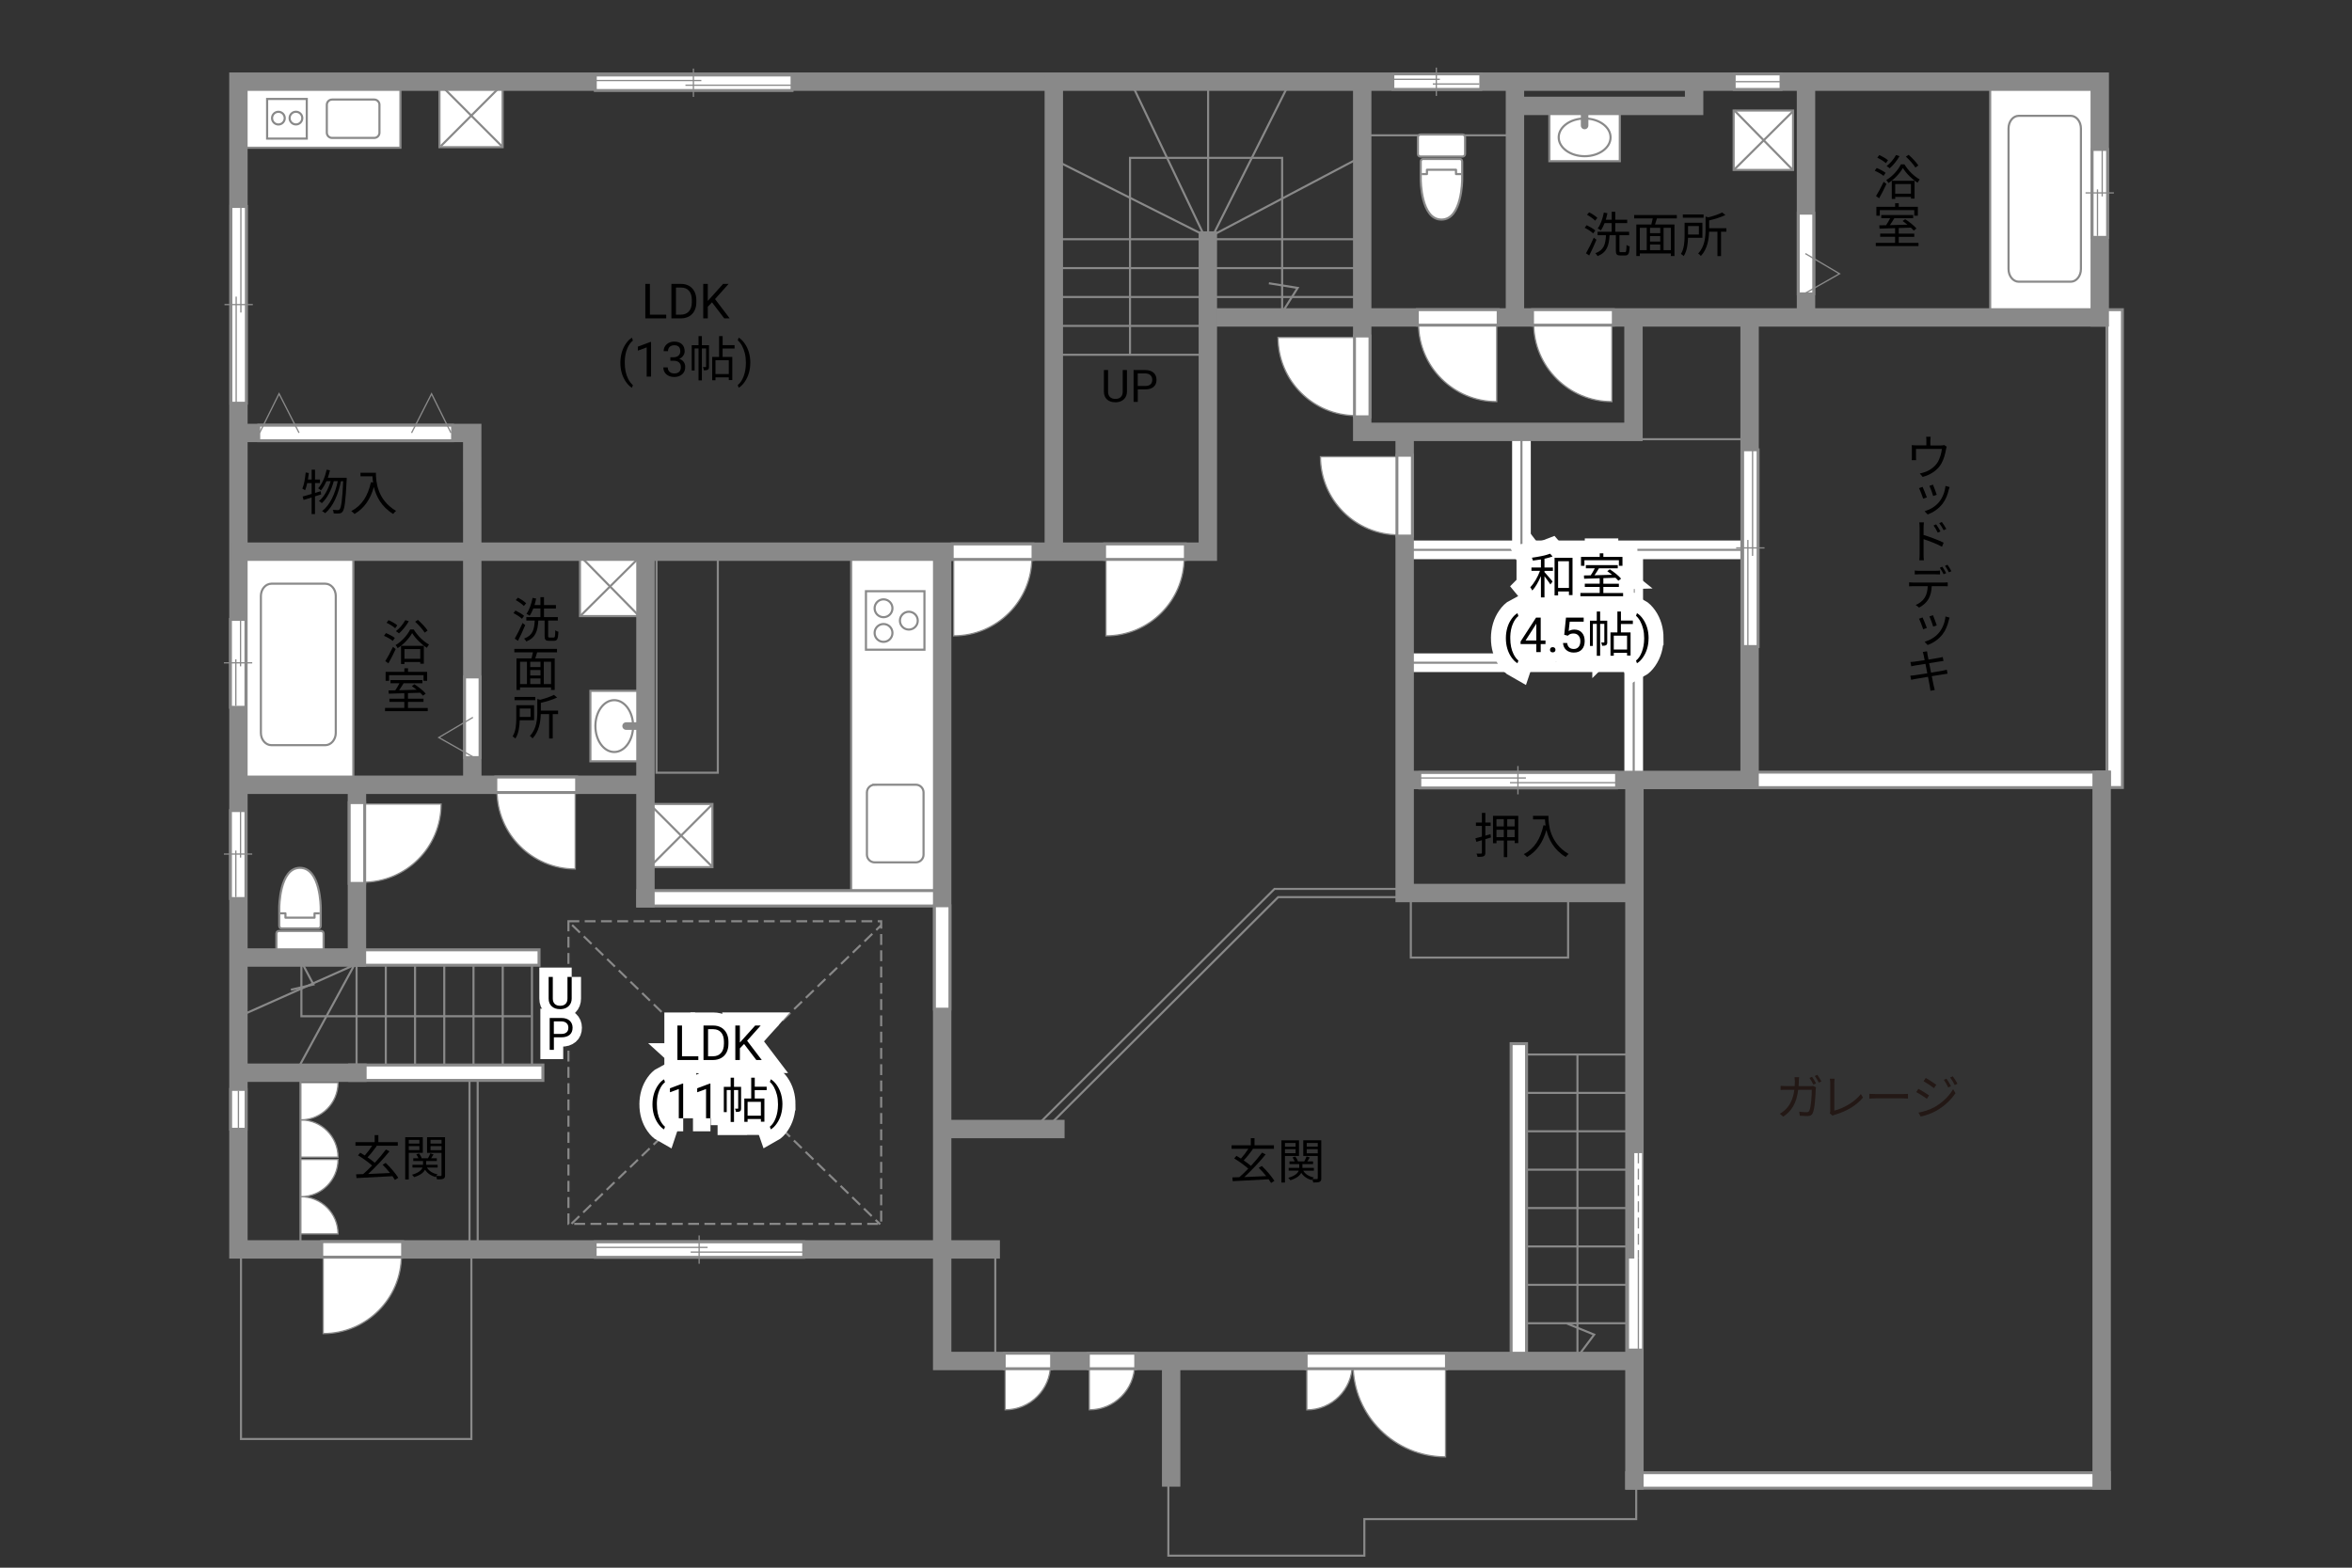 <?xml version="1.0" encoding="UTF-8"?><svg id="adrama-K" xmlns="http://www.w3.org/2000/svg" viewBox="0 0 630 420"><rect x="0" y="0" width="630" height="420" fill="#333333" stroke="none"/><defs><style>.cls-1,.cls-2,.cls-3,.cls-4,.cls-5,.cls-6,.cls-7,.cls-8,.cls-9,.cls-10,.cls-11,.cls-12,.cls-13,.cls-14{fill:none;}.cls-2{stroke-width:7px;}.cls-2,.cls-3,.cls-4,.cls-7,.cls-13{stroke:#fff;}.cls-3{stroke-width:3.33px;}.cls-3,.cls-5,.cls-6,.cls-12,.cls-13{stroke-linecap:square;}.cls-4{stroke-width:8px;}.cls-5,.cls-15,.cls-16,.cls-6,.cls-8,.cls-9,.cls-10,.cls-11,.cls-12,.cls-14{stroke:#898989;}.cls-5,.cls-10,.cls-12{stroke-width:.57px;}.cls-17,.cls-16{fill:#fff;}.cls-18{fill:#231815;}.cls-19,.cls-15{fill:#898989;}.cls-15,.cls-16,.cls-8,.cls-14{stroke-width:.34px;}.cls-6{stroke-width:4.93px;}.cls-7{stroke-width:5px;}.cls-8,.cls-9{stroke-dasharray:0 0 2.91 1.45;}.cls-9,.cls-11{stroke-width:.56px;}.cls-12{stroke-linejoin:round;}.cls-13{stroke-width:3.36px;}</style></defs><polyline class="cls-6" points="562.43 85.04 566.43 85.04 566.43 208.91 563.94 208.91"/><polyline class="cls-13" points="562.43 85.04 566.43 85.04 566.43 208.91 563.94 208.91"/><line class="cls-6" x1="562.94" y1="208.94" x2="468.89" y2="208.94"/><line class="cls-13" x1="562.94" y1="208.94" x2="468.89" y2="208.94"/><path d="m517.06,117.98v1.36h2.83c.46,0,.7-.05.86-.12l.68.44c-.06.18-.14.52-.18.75-.17,1-.55,2.59-1.25,3.8-.94,1.65-2.68,2.94-4.99,3.56l-.79-.92c.42-.08.91-.21,1.3-.35,1.27-.4,2.65-1.35,3.43-2.56.68-1.07,1.08-2.59,1.2-3.67h-6.94v2.25c0,.22.01.56.05.75h-1.2c.04-.22.05-.57.05-.81v-2.22c0-.27,0-.69-.05-.98.36.04.74.06,1.2.06h2.73v-1.36c0-.26-.01-.56-.06-.95h1.21c-.05.39-.07.69-.07.95Z"/><path d="m516.13,133.25l-.99.36c-.2-.66-.87-2.38-1.12-2.83l.96-.34c.26.53.9,2.15,1.14,2.81Zm5.88-2.11c-.34,1.42-.81,2.68-1.69,3.83-1.16,1.47-2.6,2.34-3.98,2.86l-.82-.86c1.42-.43,2.91-1.25,3.93-2.55.9-1.1,1.51-2.68,1.66-4.24l1.11.31c-.09.26-.16.47-.21.64Zm-3.24,1.42l-.95.33c-.18-.64-.74-2.17-1.01-2.73l.95-.32c.21.52.86,2.18,1.01,2.73Z"/><path d="m514.18,141.27c0-.36-.03-.92-.09-1.33h1.23c-.04.4-.08.94-.08,1.33v2.05c1.66.51,4.06,1.4,5.38,2.07l-.44,1.09c-1.37-.75-3.54-1.59-4.94-2.03v4.16c0,.4.03,1.07.08,1.5h-1.22c.05-.42.08-1.03.08-1.5v-7.35Zm5.59,1.1l-.73.33c-.31-.66-.71-1.35-1.13-1.92l.7-.3c.33.46.86,1.3,1.16,1.9Zm1.56-.66l-.72.34c-.34-.65-.74-1.33-1.17-1.88l.69-.33c.34.44.88,1.29,1.2,1.87Z"/><path d="m512.47,156.08h8.25c.27,0,.68-.03.99-.06v1.05c-.27-.01-.68-.03-.99-.03h-3.29c-.05,1.35-.35,2.51-.86,3.43-.52.91-1.44,1.75-2.51,2.31l-.94-.7c.99-.4,1.87-1.08,2.41-1.92.56-.87.78-1.92.83-3.12h-3.9c-.39,0-.75.01-1.09.04v-1.07c.34.04.69.06,1.09.06Zm1.55-3.15h4.45c.36,0,.82-.03,1.18-.08v1.05c-.38-.03-.82-.04-1.18-.04h-4.43c-.42,0-.83.01-1.16.04v-1.05c.35.04.74.08,1.14.08Zm7.27.62l-.68.3c-.25-.51-.68-1.27-1.01-1.74l.66-.29c.33.46.78,1.22,1.03,1.73Zm1.42-.52l-.68.3c-.27-.55-.69-1.26-1.04-1.73l.66-.29c.34.47.82,1.25,1.05,1.72Z"/><path d="m516.13,168.23l-.99.36c-.2-.66-.87-2.38-1.12-2.83l.96-.34c.26.53.9,2.15,1.14,2.81Zm5.88-2.11c-.34,1.42-.81,2.68-1.69,3.83-1.16,1.47-2.6,2.34-3.98,2.86l-.82-.86c1.42-.43,2.91-1.25,3.93-2.55.9-1.1,1.51-2.68,1.66-4.24l1.11.31c-.09.26-.16.47-.21.64Zm-3.24,1.42l-.95.33c-.18-.64-.74-2.17-1.01-2.73l.95-.32c.21.52.86,2.18,1.01,2.73Z"/><path d="m511.71,177.36c.33-.01.66-.04,1.05-.09.49-.05,1.59-.22,2.77-.4-.13-.68-.23-1.17-.26-1.33-.08-.32-.14-.6-.23-.87l1.13-.18c.03.22.08.58.13.87.03.13.12.64.26,1.35,1.22-.2,2.37-.39,2.9-.49.38-.06.7-.14.91-.21l.21,1.07c-.18.01-.57.08-.91.13-.57.09-1.72.26-2.93.46.16.78.34,1.68.51,2.54,1.27-.22,2.46-.42,3.09-.53.49-.1.86-.17,1.12-.26l.21,1.07c-.26.03-.66.09-1.14.17-.69.1-1.86.3-3.09.49.25,1.23.46,2.25.51,2.54.09.36.18.75.3,1.16l-1.16.21c-.07-.43-.1-.82-.18-1.18l-.48-2.55c-1.43.23-2.78.46-3.39.57-.49.09-.84.16-1.12.23l-.23-1.1c.31-.01.79-.06,1.12-.12.64-.08,2-.3,3.43-.52-.17-.86-.34-1.75-.49-2.54-1.2.18-2.29.36-2.77.44-.36.06-.65.13-1.03.22l-.22-1.13Z"/><line class="cls-6" x1="437.79" y1="396.62" x2="562.94" y2="396.62"/><line class="cls-13" x1="437.79" y1="396.62" x2="562.94" y2="396.62"/><polyline class="cls-11" points="422.53 282.75 422.53 363.53 427.01 357.56 419.71 354.57"/><line class="cls-11" x1="437.06" y1="282.51" x2="406.96" y2="282.51"/><line class="cls-11" x1="437.06" y1="292.8" x2="406.96" y2="292.8"/><line class="cls-11" x1="437.06" y1="303.08" x2="406.96" y2="303.08"/><line class="cls-11" x1="437.06" y1="313.37" x2="406.96" y2="313.37"/><line class="cls-11" x1="437.06" y1="323.65" x2="406.96" y2="323.65"/><line class="cls-11" x1="437.06" y1="333.94" x2="406.96" y2="333.94"/><line class="cls-11" x1="437.06" y1="344.22" x2="406.96" y2="344.22"/><line class="cls-11" x1="437.06" y1="354.51" x2="406.96" y2="354.51"/><line class="cls-6" x1="406.83" y1="363.28" x2="406.83" y2="281.67"/><line class="cls-3" x1="406.83" y1="363.28" x2="406.83" y2="281.67"/><rect class="cls-17" x="227.99" y="149.04" width="23.26" height="90.29"/><rect class="cls-5" x="227.99" y="149.04" width="23.26" height="90.29"/><path class="cls-5" d="m234.28,210.23h11.02c1.15,0,2.08.93,2.08,2.08v16.65c0,1.15-.93,2.08-2.08,2.08h-11.01c-1.15,0-2.08-.93-2.08-2.08v-16.64c0-1.15.93-2.08,2.08-2.08Z"/><rect class="cls-5" x="231.95" y="158.39" width="15.67" height="15.67"/><path class="cls-5" d="m239.05,169.57c0-1.32-1.07-2.39-2.39-2.39s-2.39,1.07-2.39,2.39,1.07,2.39,2.39,2.39,2.39-1.07,2.39-2.39Z"/><path class="cls-5" d="m239.05,162.96c0-1.32-1.07-2.39-2.39-2.39s-2.39,1.07-2.39,2.39,1.07,2.39,2.39,2.39,2.39-1.07,2.39-2.39Z"/><path class="cls-5" d="m245.83,166.28c0-1.32-1.07-2.39-2.39-2.39s-2.39,1.07-2.39,2.39,1.07,2.39,2.39,2.39,2.39-1.07,2.39-2.39Z"/><rect class="cls-9" x="152.26" y="246.81" width="83.77" height="81.08"/><line class="cls-9" x1="153.08" y1="327.85" x2="235.93" y2="247.98"/><line class="cls-9" x1="153.24" y1="247.82" x2="235.76" y2="328.01"/><line class="cls-6" x1="172.89" y1="240.66" x2="250.38" y2="240.66"/><line class="cls-3" x1="172.89" y1="240.66" x2="250.38" y2="240.66"/><path class="cls-16" d="m80.57,310.01h9.98c0-5.51-4.47-9.98-9.98-9.98"/><path class="cls-16" d="m80.57,290.05h9.98c0,5.51-4.47,9.98-9.98,9.98"/><path class="cls-16" d="m80.57,330.58h9.98c0-5.51-4.47-9.98-9.98-9.98"/><path class="cls-16" d="m80.57,310.63h9.98c0,5.51-4.47,9.98-9.98,9.98"/><line class="cls-11" x1="142.49" y1="257.2" x2="142.49" y2="286.06"/><line class="cls-11" x1="134.66" y1="257.2" x2="134.66" y2="286.06"/><polyline class="cls-11" points="142.19 272.26 80.73 272.26 80.73 257.65 83.96 263.75 77.92 265.17"/><line class="cls-11" x1="126.83" y1="257.2" x2="126.83" y2="286.06"/><line class="cls-11" x1="119" y1="257.2" x2="119" y2="286.06"/><line class="cls-11" x1="111.17" y1="257.2" x2="111.17" y2="286.06"/><line class="cls-11" x1="103.34" y1="257.2" x2="103.34" y2="286.06"/><rect class="cls-11" x="125.76" y="288.22" width="2.19" height="47.11"/><line class="cls-6" x1="95.74" y1="287.39" x2="143.35" y2="287.39"/><line class="cls-6" x1="95.61" y1="256.53" x2="142.32" y2="256.53"/><line class="cls-3" x1="95.74" y1="287.39" x2="143.35" y2="287.39"/><line class="cls-3" x1="95.61" y1="256.53" x2="142.32" y2="256.53"/><rect class="cls-11" x="364.21" y="21.98" width="42.13" height="14.27"/><polygon class="cls-11" points="365.45 406.99 365.45 416.78 312.95 416.78 312.95 365.02 438.27 365.02 438.27 406.99 365.45 406.99"/><rect class="cls-11" x="175.85" y="149.29" width="16.42" height="57.73"/><line class="cls-11" x1="433.81" y1="117.67" x2="469.47" y2="117.67"/><polyline class="cls-11" points="302.68 94.92 302.68 42.3 343.43 42.3 343.43 83.73 347.59 77.13 339.88 75.89"/><polyline class="cls-11" points="303.3 22.77 322.46 62.95 281.9 42.55"/><polyline class="cls-11" points="345.23 22.52 324.95 62.95 363.89 42.4"/><line class="cls-11" x1="323.6" y1="22.02" x2="323.6" y2="66.81"/><line class="cls-11" x1="282.77" y1="95.05" x2="322.58" y2="95.05"/><line class="cls-11" x1="282.77" y1="87.31" x2="322.58" y2="87.31"/><line class="cls-11" x1="282.77" y1="79.57" x2="364.14" y2="79.57"/><line class="cls-11" x1="282.77" y1="71.83" x2="364.14" y2="71.83"/><line class="cls-11" x1="282.77" y1="64.09" x2="364.14" y2="64.09"/><rect class="cls-11" x="377.9" y="239.12" width="42.13" height="17.42"/><rect class="cls-11" x="251.92" y="334.42" width="14.68" height="29.86"/><polyline class="cls-11" points="374.98 238.15 341.38 238.15 277.94 301.39"/><polyline class="cls-11" points="374.39 240.35 342.37 240.35 278.94 303.58"/><rect class="cls-11" x="64.55" y="335.16" width="61.71" height="50.36"/><polyline class="cls-11" points="65.55 271.63 94.91 258.53 79.48 286.89"/><line class="cls-11" x1="95.51" y1="257.2" x2="95.51" y2="286.06"/><rect class="cls-11" x="63.89" y="287.89" width="16.59" height="46.61"/><line class="cls-7" x1="376.9" y1="147.31" x2="467.67" y2="147.31"/><line class="cls-7" x1="437.6" y1="147.31" x2="437.6" y2="207.78"/><line class="cls-7" x1="407.53" y1="117.08" x2="407.53" y2="147.23"/><line class="cls-7" x1="437.6" y1="177.55" x2="377.46" y2="177.55"/><line class="cls-11" x1="376.9" y1="147.31" x2="467.67" y2="147.31"/><line class="cls-11" x1="437.6" y1="147.31" x2="437.6" y2="207.78"/><line class="cls-11" x1="407.53" y1="117.08" x2="407.53" y2="147.23"/><line class="cls-11" x1="437.6" y1="177.55" x2="377.46" y2="177.55"/><path d="m340.46,316.91c-.17-.29-.38-.62-.64-.97-3.5.19-7.19.38-9.63.51l-.1-1.01c.56-.01,1.2-.04,1.88-.06.74-.65,1.57-1.44,2.39-2.29-.96-.87-2.52-1.98-3.77-2.74l.6-.69c.38.22.79.47,1.21.73.68-.75,1.44-1.77,1.98-2.61h-4.49v-.95h5.15v-1.89h.99v1.89h5.2v.95h-5.79l.16.07c-.73,1.03-1.66,2.21-2.47,3.04.73.49,1.43,1,1.94,1.46,1.12-1.2,2.18-2.46,2.99-3.56l.95.49c-1.62,2-3.83,4.36-5.71,6.07,1.79-.08,3.85-.17,5.86-.26-.62-.78-1.34-1.57-2-2.22l.83-.49c1.3,1.22,2.7,2.89,3.37,3.99l-.9.57Z"/><path d="m344.19,309.68v7.14h-.95v-11.32h4.71v4.19h-3.76Zm0-3.46v1h2.85v-1h-2.85Zm2.85,2.74v-1.08h-2.85v1.08h2.85Zm6.88,6.69c0,.52-.1.81-.46.98-.32.16-.88.17-1.7.17-.03-.23-.14-.61-.26-.86-.05.08-.1.16-.13.22-1.27-.34-2.22-1.01-2.82-1.95-.38.73-1.2,1.46-2.92,1.99-.12-.18-.38-.48-.57-.65,1.83-.51,2.55-1.25,2.81-1.92h-2.69v-.74h2.83v-1.01h-2.61v-.73h1.39c-.13-.34-.35-.75-.58-1.05l.75-.25c.31.4.61.94.7,1.3h1.69c.22-.4.49-.94.62-1.33l.87.29c-.22.35-.46.73-.66,1.04h1.53v.73h-2.85v1.01h3.07v.74h-2.86c.55.92,1.52,1.56,2.85,1.82-.12.1-.26.27-.38.43.55.03,1.05.03,1.21.01.17,0,.22-.06.22-.25v-5.95h-3.88v-4.2h4.82v10.17Zm-3.9-9.44v1h2.95v-1h-2.95Zm2.95,2.77v-1.1h-2.95v1.1h2.95Z"/><path d="m105.76,316.08c-.17-.29-.38-.62-.64-.97-3.5.19-7.19.38-9.63.51l-.1-1.01c.56-.01,1.2-.04,1.89-.06.74-.65,1.57-1.44,2.39-2.29-.96-.87-2.52-1.98-3.77-2.74l.6-.69c.38.22.79.47,1.21.73.68-.75,1.44-1.77,1.98-2.61h-4.48v-.95h5.15v-1.89h.99v1.89h5.2v.95h-5.79l.16.07c-.73,1.03-1.66,2.21-2.47,3.04.73.49,1.43,1,1.94,1.46,1.12-1.2,2.18-2.46,2.99-3.56l.95.49c-1.62,2-3.84,4.36-5.71,6.07,1.79-.08,3.85-.17,5.86-.26-.62-.78-1.34-1.57-2-2.22l.83-.49c1.3,1.22,2.7,2.89,3.37,3.99l-.9.57Z"/><path d="m109.49,308.85v7.14h-.95v-11.32h4.71v4.19h-3.76Zm0-3.46v1h2.85v-1h-2.85Zm2.85,2.74v-1.08h-2.85v1.08h2.85Zm6.88,6.69c0,.52-.1.81-.46.98-.33.16-.88.17-1.7.17-.03-.23-.14-.61-.26-.86-.05.08-.1.16-.13.22-1.27-.34-2.22-1.01-2.82-1.95-.38.73-1.2,1.46-2.92,1.99-.12-.18-.38-.48-.57-.65,1.83-.51,2.55-1.25,2.81-1.92h-2.69v-.74h2.83v-1.01h-2.61v-.73h1.39c-.13-.34-.35-.75-.59-1.05l.75-.25c.31.4.61.94.7,1.3h1.69c.22-.4.49-.94.62-1.33l.87.29c-.22.35-.45.73-.66,1.04h1.53v.73h-2.85v1.01h3.07v.74h-2.86c.55.92,1.52,1.56,2.85,1.82-.12.1-.26.27-.38.43.55.03,1.05.03,1.21.01.17,0,.22-.06.22-.25v-5.95h-3.87v-4.2h4.82v10.17Zm-3.9-9.44v1h2.95v-1h-2.95Zm2.95,2.77v-1.1h-2.95v1.1h2.95Z"/><path d="m426.75,62.53c-.48-.47-1.47-1.11-2.28-1.51l.53-.69c.79.38,1.81.96,2.31,1.42l-.57.78Zm.87,1.7c-.55,1.36-1.3,2.99-1.94,4.21l-.86-.58c.6-1.03,1.46-2.73,2.09-4.19l.7.56Zm-.35-5.11c-.46-.49-1.4-1.16-2.18-1.59l.57-.65c.78.39,1.74,1.01,2.21,1.5l-.6.74Zm7.98,8.45c.32,0,.39-.27.43-1.95.21.17.58.34.84.4-.09,1.91-.31,2.42-1.18,2.42h-1.31c-.96,0-1.21-.29-1.21-1.29v-4.13h-1.68c-.18,2.77-.69,4.58-3.22,5.6-.1-.23-.38-.6-.6-.77,2.33-.86,2.72-2.42,2.86-4.84h-2.26v-.92h3.78v-2.31h-1.9c-.3.74-.62,1.42-1,1.94-.19-.14-.61-.42-.84-.52.78-1.03,1.33-2.64,1.64-4.26l.96.18c-.12.6-.26,1.18-.44,1.74h1.59v-2.12h.95v2.12h3.2v.92h-3.2v2.31h3.71v.92h-2.59v4.12c0,.36.05.43.38.43h1.11Z"/><path d="m443.82,58.52c-.16.55-.34,1.13-.51,1.62h5.21v8.46h-.97v-.69h-8.31v.69h-.94v-8.46h4.02c.14-.49.27-1.09.38-1.62h-4.98v-.92h11.43v.92h-5.33Zm-4.58,8.5h1.85v-5.98h-1.85v5.98Zm5.47-5.98h-2.74v1.43h2.74v-1.43Zm0,2.22h-2.74v1.46h2.74v-1.46Zm-2.74,3.76h2.74v-1.51h-2.74v1.51Zm5.58-5.98h-1.95v5.98h1.95v-5.98Z"/><path d="m452.15,63.71c-.04,1.57-.26,3.55-1.16,4.9-.14-.16-.55-.47-.74-.58.88-1.4.98-3.38.98-4.85v-3.5h4.77v4.03h-3.85Zm4.17-5.38h-5.56v-.87h5.56v.87Zm-4.17,2.24v2.26h2.91v-2.26h-2.91Zm10.27,1.5h-1.43v6.54h-.96v-6.54h-2.24c-.05,2.03-.44,4.64-2.2,6.51-.14-.21-.48-.53-.72-.65,1.79-1.91,1.98-4.5,1.98-6.46v-3.44l.77.19c1.38-.35,2.83-.83,3.68-1.31l.86.71c-1.17.57-2.83,1.07-4.35,1.43v2.08h4.62v.94Z"/><path d="m139.81,165.77c-.48-.47-1.47-1.1-2.27-1.51l.53-.69c.79.38,1.81.96,2.31,1.42l-.57.78Zm.87,1.7c-.55,1.37-1.3,2.99-1.94,4.21l-.86-.58c.6-1.03,1.46-2.73,2.09-4.19l.7.56Zm-.35-5.11c-.46-.49-1.4-1.16-2.18-1.59l.57-.65c.78.39,1.74,1.01,2.21,1.5l-.6.74Zm7.98,8.45c.33,0,.39-.27.43-1.95.21.17.58.34.84.4-.09,1.91-.31,2.42-1.18,2.42h-1.31c-.96,0-1.21-.29-1.21-1.29v-4.13h-1.68c-.18,2.77-.69,4.58-3.22,5.6-.1-.23-.38-.6-.6-.77,2.33-.86,2.72-2.42,2.86-4.84h-2.26v-.92h3.78v-2.31h-1.9c-.3.74-.62,1.42-1,1.94-.19-.14-.61-.42-.85-.52.78-1.03,1.33-2.64,1.64-4.26l.96.18c-.12.6-.26,1.18-.44,1.74h1.59v-2.12h.95v2.12h3.2v.92h-3.2v2.31h3.71v.92h-2.59v4.12c0,.36.05.43.38.43h1.1Z"/><path d="m143.88,174.77c-.16.55-.34,1.13-.51,1.62h5.21v8.46h-.98v-.69h-8.31v.69h-.94v-8.46h4.02c.14-.49.27-1.09.38-1.62h-4.98v-.92h11.43v.92h-5.33Zm-4.58,8.5h1.85v-5.98h-1.85v5.98Zm5.47-5.98h-2.74v1.43h2.74v-1.43Zm0,2.22h-2.74v1.46h2.74v-1.46Zm-2.74,3.76h2.74v-1.51h-2.74v1.51Zm5.58-5.98h-1.95v5.98h1.95v-5.98Z"/><path d="m139.21,192.96c-.04,1.57-.26,3.55-1.16,4.9-.14-.16-.55-.47-.74-.58.88-1.4.98-3.38.98-4.85v-3.5h4.77v4.03h-3.85Zm4.17-5.38h-5.56v-.87h5.56v.87Zm-4.17,2.24v2.26h2.91v-2.26h-2.91Zm10.27,1.5h-1.43v6.54h-.96v-6.54h-2.24c-.05,2.03-.44,4.64-2.2,6.51-.14-.21-.48-.53-.71-.65,1.79-1.91,1.98-4.5,1.98-6.46v-3.44l.77.19c1.38-.35,2.83-.83,3.68-1.31l.86.71c-1.17.57-2.83,1.07-4.36,1.43v2.08h4.62v.94Z"/><path d="m399.37,224.37c-.51.16-1.01.31-1.51.46v3.64c0,.52-.12.77-.44.92-.33.16-.82.18-1.64.18-.04-.25-.17-.64-.29-.87.55.01,1.05,0,1.2,0,.18-.01.25-.07.25-.23v-3.37l-1.48.44-.27-.94c.49-.12,1.09-.29,1.75-.47v-2.85h-1.6v-.91h1.6v-2.6h.92v2.6h1.42v.91h-1.42v2.6c.45-.13.92-.26,1.38-.4l.13.88Zm7.31-5.81v7.31h-.96v-.69h-1.99v4.46h-.92v-4.46h-1.96v.73h-.94v-7.35h6.77Zm-5.84.9v1.94h1.96v-1.94h-1.96Zm1.96,4.82v-1.99h-1.96v1.99h1.96Zm2.91-4.82h-1.99v1.94h1.99v-1.94Zm0,4.82v-1.99h-1.99v1.99h1.99Z"/><path d="m414.76,218.56c0,2.3.3,7.2,5.4,10.23-.22.16-.61.57-.78.81-3.2-1.94-4.58-4.78-5.16-7.24-.96,3.37-2.6,5.73-5.19,7.25-.18-.19-.61-.6-.87-.77,2.87-1.5,4.47-4.11,5.27-7.75l.57.09c-.09-.6-.14-1.17-.17-1.66h-3.2v-.96h4.13Z"/><path d="m174.07,84.3h4.38v1h-5.6v-9.24h1.23v8.25Z"/><path d="m179.84,85.3v-9.24h2.61c.8,0,1.52.18,2.13.53s1.09.86,1.43,1.52c.34.66.51,1.41.51,2.26v.59c0,.87-.17,1.64-.5,2.29-.34.66-.82,1.16-1.44,1.51-.62.35-1.35.53-2.18.54h-2.56Zm1.22-8.25v7.25h1.28c.94,0,1.67-.29,2.19-.88.52-.58.78-1.42.78-2.5v-.54c0-1.05-.25-1.87-.74-2.45-.49-.58-1.19-.88-2.1-.89h-1.42Z"/><path d="m190.72,81l-1.13,1.17v3.12h-1.22v-9.24h1.22v4.57l4.11-4.57h1.47l-3.64,4.08,3.92,5.16h-1.46l-3.28-4.3Z"/><path d="m166.17,97.15c0-.96.13-1.87.38-2.75.26-.88.64-1.68,1.15-2.4s1.03-1.23,1.58-1.52l.24.77c-.62.47-1.12,1.2-1.52,2.17-.4.97-.61,2.06-.65,3.27v.54c0,1.63.29,3.05.89,4.25.36.72.79,1.28,1.28,1.69l-.24.72c-.56-.31-1.1-.84-1.61-1.57-1-1.44-1.5-3.16-1.5-5.16Z"/><path d="m174.4,100.9h-1.18v-7.83l-2.37.87v-1.07l3.36-1.26h.18v9.29Z"/><path d="m179.55,95.71h.88c.55,0,.99-.15,1.31-.44s.48-.67.48-1.15c0-1.08-.54-1.62-1.62-1.62-.51,0-.91.15-1.22.43-.3.29-.45.67-.45,1.15h-1.17c0-.73.27-1.34.8-1.83.54-.48,1.22-.73,2.04-.73.87,0,1.56.23,2.05.69s.74,1.1.74,1.92c0,.4-.13.79-.39,1.17-.26.38-.61.66-1.06.84.51.16.9.43,1.18.8.28.37.42.83.42,1.36,0,.83-.27,1.49-.81,1.97s-1.25.73-2.11.73-1.57-.23-2.12-.7c-.54-.47-.82-1.09-.82-1.86h1.18c0,.49.16.88.48,1.17s.74.44,1.28.44c.57,0,1-.15,1.3-.44s.45-.72.45-1.28-.17-.95-.5-1.24-.81-.44-1.43-.44h-.88v-.96Z"/><path d="m189.91,98.22c0,.39-.05.65-.3.81s-.58.18-1.08.18c-.03-.25-.13-.62-.25-.87.35.01.61.01.72,0,.1,0,.13-.03.13-.13v-4.86h-1.12v8.55h-.9v-8.55h-1.05v5.9h-.78v-6.77h1.83v-2.44h.9v2.44h1.9v5.75Zm3.65-4.85v2.25h2.59v6.21h-.94v-.73h-3.56v.77h-.88v-6.25h1.85v-5.58h.95v2.42h3.19v.91h-3.19Zm1.65,3.13h-3.56v3.72h3.56v-3.72Z"/><path d="m200.97,97.21c0,.94-.12,1.85-.37,2.71-.25.87-.63,1.66-1.14,2.4-.51.73-1.04,1.25-1.6,1.56l-.25-.72c.65-.5,1.18-1.27,1.57-2.33.4-1.05.6-2.22.61-3.5v-.2c0-.89-.09-1.71-.28-2.48-.19-.76-.45-1.45-.78-2.05-.33-.6-.71-1.08-1.12-1.42l.25-.72c.56.31,1.09.83,1.6,1.55.51.72.88,1.52,1.14,2.39.25.87.38,1.8.38,2.8Z"/><path d="m84.37,133v4.73h-.9v-4.45c-.77.23-1.51.47-2.15.66l-.26-.92c.66-.18,1.5-.4,2.41-.69v-2.9h-1.18c-.16.73-.34,1.39-.57,1.92-.17-.12-.53-.35-.74-.43.49-1.1.74-2.74.9-4.33l.85.14c-.06.58-.16,1.18-.25,1.75h1v-2.64h.9v2.64h1.33v.94h-1.33v2.65l1.51-.47.13.86-1.64.52Zm8.5-4.98s0,.38-.01.49c-.29,5.89-.57,7.9-1.09,8.55-.25.34-.51.46-.9.49-.35.05-.91.04-1.48,0-.01-.29-.1-.69-.27-.95.58.05,1.1.07,1.37.07.21,0,.34-.05.48-.22.42-.46.7-2.38.96-7.53h-.62c-.65,3.41-2.08,6.86-4.24,8.58-.18-.21-.52-.44-.81-.59,2.13-1.53,3.54-4.73,4.21-8h-1.07c-.58,2.22-1.78,4.65-3.2,5.89-.18-.19-.49-.42-.77-.56,1.38-1.08,2.54-3.25,3.13-5.33h-1.12c-.43.95-.92,1.81-1.48,2.47-.16-.16-.55-.43-.74-.56,1.07-1.16,1.85-3.03,2.28-4.99l.88.18c-.16.69-.35,1.35-.57,1.99h5.06Z"/><path d="m100.69,126.65c0,2.3.3,7.2,5.4,10.23-.22.16-.61.57-.78.81-3.2-1.94-4.58-4.78-5.16-7.24-.96,3.37-2.6,5.73-5.19,7.25-.18-.19-.61-.6-.87-.77,2.87-1.49,4.47-4.11,5.27-7.75l.57.09c-.09-.6-.14-1.17-.17-1.66h-3.2v-.96h4.13Z"/><path d="m504.53,47.12c-.51-.44-1.52-1.03-2.37-1.38l.53-.73c.82.33,1.86.87,2.38,1.3l-.55.81Zm-2.02,5.4c.58-.92,1.42-2.47,2.05-3.82l.73.58c-.57,1.27-1.31,2.7-1.95,3.84l-.83-.6Zm2.64-8.81c-.48-.46-1.48-1.08-2.3-1.46l.52-.7c.82.35,1.85.92,2.34,1.39l-.56.77Zm4.98.34c.98,1.63,2.6,3.22,4.08,4.03-.2.23-.43.6-.57.87-1.47-.92-3.07-2.51-3.94-3.94-.78,1.39-2.28,3.03-3.89,4.04-.1-.26-.35-.6-.55-.82,1.64-.96,3.19-2.7,3.91-4.19h.95Zm-1.33-2.22c-.68,1.21-1.69,2.46-2.63,3.26-.18-.17-.57-.45-.82-.6.97-.73,1.91-1.85,2.51-2.95l.94.29Zm-2.08,6.6h6.11v4.78h-.96v-.46h-4.22v.55h-.92v-4.88Zm.92.87v2.6h4.22v-2.6h-4.22Zm5.41-4.42c-.49-.81-1.59-2.04-2.55-2.92l.74-.48c.98.86,2.09,2.04,2.6,2.85l-.79.56Z"/><path d="m513.88,65.06v.87h-11.44v-.87h5.17v-1.62h-3.99v-.86h3.99v-1.46c-1.57.05-3.03.09-4.17.13l-.05-.88c.53-.01,1.14-.01,1.81-.03.38-.56.79-1.27,1.1-1.88h-2.39v-.86h8.54v.86h-5.04c-.36.61-.79,1.29-1.2,1.86,1.46-.04,3.09-.08,4.72-.13-.43-.35-.88-.69-1.3-.98l.69-.48c1.09.69,2.41,1.74,3.02,2.5l-.73.55c-.2-.23-.46-.51-.77-.79-1.08.04-2.18.08-3.25.1v1.5h4.16v.86h-4.16v1.62h5.29Zm-10.36-7.27h-.92v-2.39h5.02v-.96h.97v.96h5.12v2.39h-.96v-1.5h-9.23v1.5Z"/><path d="m105.22,171.72c-.51-.44-1.52-1.03-2.37-1.38l.53-.73c.82.33,1.86.87,2.38,1.3l-.55.81Zm-2.01,5.4c.58-.92,1.42-2.47,2.05-3.82l.73.58c-.57,1.27-1.31,2.7-1.95,3.84l-.83-.6Zm2.64-8.81c-.48-.46-1.48-1.08-2.3-1.46l.52-.7c.82.35,1.85.92,2.34,1.39l-.56.77Zm4.98.34c.98,1.63,2.6,3.22,4.08,4.03-.19.23-.43.6-.57.87-1.47-.92-3.07-2.51-3.94-3.94-.78,1.39-2.27,3.03-3.89,4.04-.1-.26-.35-.6-.55-.82,1.64-.96,3.19-2.7,3.91-4.19h.95Zm-1.33-2.22c-.68,1.21-1.69,2.46-2.63,3.26-.18-.17-.57-.45-.82-.6.98-.73,1.91-1.85,2.51-2.95l.94.29Zm-2.08,6.6h6.11v4.78h-.96v-.46h-4.23v.55h-.92v-4.88Zm.92.87v2.6h4.23v-2.6h-4.23Zm5.41-4.42c-.49-.81-1.59-2.04-2.55-2.92l.74-.48c.97.86,2.09,2.04,2.6,2.85l-.79.56Z"/><path d="m114.57,189.66v.87h-11.44v-.87h5.17v-1.62h-3.99v-.86h3.99v-1.46c-1.57.05-3.03.09-4.17.13l-.05-.88c.53-.01,1.14-.01,1.81-.03.38-.56.79-1.27,1.1-1.88h-2.39v-.86h8.54v.86h-5.04c-.36.61-.79,1.29-1.2,1.86,1.46-.04,3.09-.08,4.72-.13-.43-.35-.88-.69-1.3-.98l.69-.48c1.09.69,2.41,1.74,3.02,2.5l-.73.55c-.19-.23-.45-.51-.77-.79-1.08.04-2.18.08-3.25.1v1.5h4.16v.86h-4.16v1.62h5.29Zm-10.36-7.27h-.92v-2.39h5.02v-.96h.98v.96h5.12v2.39h-.96v-1.5h-9.23v1.5Z"/><path class="cls-4" d="m413.7,152.04h2.26v.9h-2.26v.34c.49.52,1.85,2.11,2.17,2.51l-.58.79c-.3-.49-1.03-1.47-1.59-2.2v5.68h-.95v-5.72c-.64,1.51-1.48,2.98-2.31,3.87-.12-.26-.36-.65-.55-.88.99-.99,2.03-2.77,2.61-4.39h-2.29v-.9h2.54v-2.16c-.73.12-1.46.22-2.15.31-.05-.23-.16-.55-.27-.77,1.72-.23,3.74-.62,4.89-1.08l.65.75c-.6.22-1.37.43-2.17.6v2.34Zm7.51-2.61v10h-.96v-.98h-2.9v1.07h-.95v-10.09h4.81Zm-.96,8.09v-7.16h-2.9v7.16h2.9Z"/><path class="cls-4" d="m434.76,158.86v.87h-11.44v-.87h5.17v-1.62h-3.99v-.86h3.99v-1.46c-1.57.05-3.03.09-4.17.13l-.05-.88c.53-.01,1.14-.01,1.81-.03.38-.56.79-1.27,1.1-1.88h-2.39v-.86h8.54v.86h-5.04c-.36.61-.79,1.29-1.2,1.86,1.46-.04,3.09-.08,4.72-.13-.43-.35-.88-.69-1.3-.98l.69-.48c1.09.69,2.41,1.74,3.02,2.5l-.73.55c-.2-.23-.46-.51-.77-.79-1.08.04-2.18.08-3.25.1v1.5h4.16v.86h-4.16v1.62h5.29Zm-10.36-7.27h-.92v-2.39h5.02v-.96h.97v.96h5.12v2.39h-.96v-1.5h-9.23v1.5Z"/><path class="cls-4" d="m403.36,170.95c0-.96.13-1.87.38-2.75s.64-1.68,1.15-2.4,1.03-1.23,1.58-1.52l.24.77c-.62.47-1.12,1.2-1.52,2.17s-.61,2.06-.65,3.27v.54c0,1.63.29,3.05.89,4.25.36.72.79,1.28,1.28,1.69l-.24.72c-.56-.31-1.1-.84-1.61-1.57-1-1.44-1.5-3.16-1.5-5.16Z"/><path class="cls-4" d="m412.69,171.6h1.28v.96h-1.28v2.15h-1.18v-2.15h-4.21v-.69l4.14-6.4h1.25v6.14Zm-4.06,0h2.88v-4.53l-.14.25-2.74,4.28Z"/><path class="cls-4" d="m415.18,174.09c0-.2.06-.37.18-.51.12-.14.3-.2.54-.2s.42.07.55.2.19.3.19.51-.06.36-.19.49-.31.2-.55.2-.42-.07-.54-.2c-.12-.13-.18-.29-.18-.49Z"/><path class="cls-4" d="m418.99,170.07l.47-4.61h4.74v1.09h-3.74l-.28,2.52c.45-.27.97-.4,1.54-.4.84,0,1.51.28,2.01.83.5.56.74,1.31.74,2.26s-.26,1.7-.77,2.25c-.51.55-1.23.82-2.16.82-.82,0-1.48-.23-2-.68-.52-.45-.81-1.08-.88-1.88h1.11c.07.53.26.93.57,1.2.3.27.71.4,1.21.4.55,0,.97-.19,1.29-.56.31-.37.47-.89.47-1.54,0-.62-.17-1.11-.5-1.49-.34-.38-.78-.56-1.34-.56-.51,0-.91.11-1.21.34l-.31.25-.94-.24Z"/><path class="cls-4" d="m430.52,172.02c0,.39-.05.65-.3.81s-.58.18-1.08.18c-.03-.25-.13-.62-.25-.87.35.01.61.01.71,0,.1,0,.13-.03.13-.13v-4.86h-1.12v8.55h-.9v-8.55h-1.05v5.9h-.78v-6.77h1.83v-2.44h.9v2.44h1.9v5.75Zm3.65-4.85v2.25h2.59v6.21h-.94v-.73h-3.56v.77h-.88v-6.25h1.85v-5.58h.95v2.42h3.19v.91h-3.19Zm1.65,3.13h-3.56v3.72h3.56v-3.72Z"/><path class="cls-4" d="m441.58,171.02c0,.94-.12,1.85-.37,2.71-.25.87-.63,1.66-1.14,2.4s-1.04,1.25-1.6,1.56l-.25-.72c.65-.5,1.18-1.27,1.57-2.33.4-1.05.6-2.22.61-3.5v-.2c0-.89-.09-1.71-.28-2.48-.19-.76-.45-1.45-.78-2.05s-.71-1.08-1.12-1.42l.25-.72c.56.31,1.09.83,1.6,1.55s.88,1.52,1.14,2.39.38,1.8.38,2.8Z"/><path d="m413.7,152.04h2.26v.9h-2.26v.34c.49.52,1.85,2.11,2.17,2.51l-.58.79c-.3-.49-1.03-1.47-1.59-2.2v5.68h-.95v-5.72c-.64,1.51-1.48,2.98-2.31,3.87-.12-.26-.36-.65-.55-.88.99-.99,2.03-2.77,2.61-4.39h-2.29v-.9h2.54v-2.16c-.73.12-1.46.22-2.15.31-.05-.23-.16-.55-.27-.77,1.72-.23,3.74-.62,4.89-1.08l.65.75c-.6.22-1.37.43-2.17.6v2.34Zm7.51-2.61v10h-.96v-.98h-2.9v1.07h-.95v-10.09h4.81Zm-.96,8.09v-7.16h-2.9v7.16h2.9Z"/><path d="m434.76,158.86v.87h-11.44v-.87h5.17v-1.62h-3.99v-.86h3.99v-1.46c-1.57.05-3.03.09-4.17.13l-.05-.88c.53-.01,1.14-.01,1.81-.03.38-.56.79-1.27,1.1-1.88h-2.39v-.86h8.54v.86h-5.04c-.36.61-.79,1.29-1.2,1.86,1.46-.04,3.09-.08,4.72-.13-.43-.35-.88-.69-1.3-.98l.69-.48c1.09.69,2.41,1.74,3.02,2.5l-.73.55c-.2-.23-.46-.51-.77-.79-1.08.04-2.18.08-3.25.1v1.5h4.16v.86h-4.16v1.62h5.29Zm-10.36-7.27h-.92v-2.39h5.02v-.96h.97v.96h5.12v2.39h-.96v-1.5h-9.23v1.5Z"/><path d="m403.36,170.95c0-.96.13-1.87.38-2.75s.64-1.68,1.15-2.4,1.03-1.23,1.58-1.52l.24.77c-.62.47-1.12,1.2-1.52,2.17s-.61,2.06-.65,3.27v.54c0,1.63.29,3.05.89,4.25.36.72.79,1.28,1.28,1.69l-.24.72c-.56-.31-1.1-.84-1.61-1.57-1-1.44-1.5-3.16-1.5-5.16Z"/><path d="m412.69,171.6h1.28v.96h-1.28v2.15h-1.18v-2.15h-4.21v-.69l4.14-6.4h1.25v6.14Zm-4.06,0h2.88v-4.53l-.14.25-2.74,4.28Z"/><path d="m415.18,174.09c0-.2.06-.37.18-.51.12-.14.3-.2.54-.2s.42.07.55.2.19.3.19.51-.06.36-.19.49-.31.2-.55.2-.42-.07-.54-.2c-.12-.13-.18-.29-.18-.49Z"/><path d="m418.99,170.07l.47-4.61h4.74v1.09h-3.74l-.28,2.52c.45-.27.97-.4,1.54-.4.84,0,1.51.28,2.01.83.5.56.74,1.31.74,2.26s-.26,1.7-.77,2.25c-.51.55-1.23.82-2.16.82-.82,0-1.48-.23-2-.68-.52-.45-.81-1.08-.88-1.88h1.11c.07.53.26.93.57,1.2.3.27.71.4,1.21.4.55,0,.97-.19,1.29-.56.31-.37.47-.89.47-1.54,0-.62-.17-1.11-.5-1.49-.34-.38-.78-.56-1.34-.56-.51,0-.91.11-1.21.34l-.31.25-.94-.24Z"/><path d="m430.52,172.02c0,.39-.05.65-.3.81s-.58.18-1.08.18c-.03-.25-.13-.62-.25-.87.35.01.61.01.71,0,.1,0,.13-.03.13-.13v-4.86h-1.12v8.55h-.9v-8.55h-1.05v5.9h-.78v-6.77h1.83v-2.44h.9v2.44h1.9v5.75Zm3.65-4.85v2.25h2.59v6.21h-.94v-.73h-3.56v.77h-.88v-6.25h1.85v-5.58h.95v2.42h3.19v.91h-3.19Zm1.65,3.13h-3.56v3.72h3.56v-3.72Z"/><path d="m441.58,171.02c0,.94-.12,1.85-.37,2.71-.25.87-.63,1.66-1.14,2.4s-1.04,1.25-1.6,1.56l-.25-.72c.65-.5,1.18-1.27,1.57-2.33.4-1.05.6-2.22.61-3.5v-.2c0-.89-.09-1.71-.28-2.48-.19-.76-.45-1.45-.78-2.05s-.71-1.08-1.12-1.42l.25-.72c.56.31,1.09.83,1.6,1.55s.88,1.52,1.14,2.39.38,1.8.38,2.8Z"/><rect class="cls-1" x="414.81" y="29.31" width="19.27" height="14.08"/><rect class="cls-17" x="415.02" y="29.91" width="18.87" height="13.27"/><path class="cls-10" d="m433.88,29.91v13.27h-18.87v-13.27h18.87Z"/><path class="cls-10" d="m417.51,36.8c0,2.78,3.1,5.05,6.95,5.05s6.94-2.26,6.94-5.05-3.11-5.05-6.94-5.05-6.95,2.26-6.95,5.05Z"/><path class="cls-19" d="m425.46,30.07v3.55c0,.56-.45,1.01-1.01,1.01s-1.01-.45-1.01-1.01v-3.55h2.03Z"/><rect class="cls-1" x="157.94" y="184.89" width="14.08" height="19.27"/><rect class="cls-17" x="158.14" y="185.09" width="13.27" height="18.87"/><path class="cls-10" d="m171.41,203.96h-13.27v-18.87h13.27v18.87Z"/><path class="cls-10" d="m164.53,201.47c-2.78,0-5.05-3.1-5.05-6.95s2.26-6.94,5.05-6.94,5.05,3.11,5.05,6.94-2.26,6.95-5.05,6.95Z"/><path class="cls-19" d="m171.26,193.51h-3.55c-.56,0-1.01.45-1.01,1.01s.45,1.01,1.01,1.01h3.55v-2.03Z"/><rect class="cls-17" x="533.08" y="22.7" width="28.84" height="62.36"/><rect class="cls-5" x="533.08" y="22.7" width="28.84" height="62.36"/><path class="cls-5" d="m554.66,31.03c1.51,0,2.73,1.52,2.73,3.39v37.66c0,1.87-1.22,3.39-2.73,3.39h-13.93c-1.51,0-2.73-1.52-2.73-3.39v-37.66c0-1.87,1.22-3.39,2.73-3.39h13.93Z"/><rect class="cls-17" x="64.8" y="148.27" width="29.84" height="60.7"/><rect class="cls-5" x="64.8" y="148.27" width="29.84" height="60.7"/><path class="cls-5" d="m87.12,156.38c1.56,0,2.82,1.48,2.82,3.3v36.66c0,1.82-1.27,3.3-2.82,3.3h-14.41c-1.56,0-2.83-1.48-2.83-3.3v-36.66c0-1.82,1.27-3.3,2.83-3.3h14.41Z"/><rect class="cls-17" x="155.35" y="149.14" width="15.92" height="15.92"/><rect class="cls-5" x="155.35" y="149.14" width="15.92" height="15.92"/><line class="cls-5" x1="170.98" y1="149.6" x2="155.63" y2="164.84"/><line class="cls-5" x1="170.99" y1="164.84" x2="155.74" y2="149.32"/><rect class="cls-17" x="464.37" y="29.61" width="15.92" height="15.92"/><rect class="cls-5" x="464.37" y="29.61" width="15.92" height="15.92"/><line class="cls-5" x1="480" y1="30.06" x2="464.65" y2="45.31"/><line class="cls-5" x1="480" y1="45.31" x2="464.76" y2="29.79"/><path class="cls-17" d="m74.73,249.41h11.26c.38,0,.69.31.69.69v4.51c0,.38-.31.69-.69.69h-11.26c-.38,0-.69-.31-.69-.69v-4.51c0-.38.31-.69.69-.69Z"/><path class="cls-17" d="m80.36,232.5c5.55,0,5.55,10.7,5.55,10.7v4.85c0,.38-.28.69-.62.69h-9.86c-.35,0-.63-.31-.63-.69v-4.85s0-10.7,5.55-10.7Z"/><path class="cls-5" d="m74.73,249.41h11.26c.38,0,.69.31.69.69v4.51c0,.38-.31.69-.69.69h-11.26c-.38,0-.69-.31-.69-.69v-4.51c0-.38.31-.69.69-.69Z"/><path class="cls-5" d="m80.36,232.5c5.55,0,5.55,10.7,5.55,10.7v4.85c0,.38-.28.69-.62.69h-9.86c-.35,0-.63-.31-.63-.69v-4.85s0-10.7,5.55-10.7Z"/><polyline class="cls-12" points="85.35 244.7 84.25 244.7 84.25 245.85 76.46 245.85 76.46 244.7 75.36 244.7"/><path class="cls-17" d="m380.48,36.04h11.26c.38,0,.69.31.69.69v4.51c0,.38-.31.69-.69.69h-11.26c-.38,0-.69-.31-.69-.69v-4.51c0-.38.31-.69.69-.69Z"/><path class="cls-17" d="m386.11,58.83c5.55,0,5.55-10.7,5.55-10.7v-4.85c0-.38-.28-.69-.62-.69h-9.86c-.35,0-.63.31-.63.69v4.85s0,10.7,5.55,10.7Z"/><path class="cls-5" d="m380.48,36.04h11.26c.38,0,.69.31.69.69v4.51c0,.38-.31.69-.69.69h-11.26c-.38,0-.69-.31-.69-.69v-4.51c0-.38.31-.69.69-.69Z"/><path class="cls-5" d="m386.11,58.83c5.55,0,5.55-10.7,5.55-10.7v-4.85c0-.38-.28-.69-.62-.69h-9.86c-.35,0-.63.31-.63.69v4.85s0,10.7,5.55,10.7Z"/><polyline class="cls-12" points="391.1 46.63 390 46.63 390 45.48 382.22 45.48 382.22 46.63 381.11 46.63"/><rect class="cls-17" x="65.22" y="23.82" width="42.04" height="15.76"/><rect class="cls-5" x="65.22" y="23.82" width="42.04" height="15.76"/><path class="cls-5" d="m88.95,26.67h11.28c.78,0,1.41.63,1.41,1.41v7.46c0,.78-.63,1.41-1.41,1.41h-11.28c-.78,0-1.41-.63-1.41-1.41v-7.46c0-.78.63-1.41,1.41-1.41Z"/><rect class="cls-5" x="71.55" y="26.51" width="10.62" height="10.62"/><circle class="cls-5" cx="74.57" cy="31.65" r="1.7"/><path class="cls-5" d="m79.27,33.34c-.94,0-1.7-.76-1.7-1.7s.76-1.7,1.7-1.7,1.7.76,1.7,1.7-.76,1.7-1.7,1.7Z"/><rect class="cls-17" x="117.71" y="22.51" width="16.92" height="16.92"/><rect class="cls-5" x="117.71" y="22.51" width="16.92" height="16.92"/><line class="cls-5" x1="134.16" y1="23.05" x2="118.31" y2="38.91"/><line class="cls-5" x1="134.16" y1="38.91" x2="118.31" y2="23.05"/><rect class="cls-17" x="173.91" y="215.4" width="16.92" height="16.92"/><rect class="cls-5" x="173.91" y="215.4" width="16.92" height="16.92"/><line class="cls-5" x1="190.36" y1="215.94" x2="174.51" y2="231.8"/><line class="cls-5" x1="190.37" y1="231.8" x2="174.51" y2="215.94"/><polyline class="cls-6" points="265.37 334.73 63.86 334.73 63.86 21.88 562.43 21.88 562.43 85.04 325.75 85.04"/><polyline class="cls-6" points="252.37 150.04 252.37 364.62 436.89 364.62"/><line class="cls-6" x1="252.5" y1="302.48" x2="282.69" y2="302.48"/><line class="cls-6" x1="172.89" y1="149.54" x2="172.89" y2="240.66"/><polyline class="cls-6" points="64.55 147.8 323.53 147.8 323.53 64.44"/><polyline class="cls-6" points="364.88 23.64 364.88 115.7 437.54 115.7 437.54 86.59"/><polyline class="cls-6" points="468.64 86.59 468.64 208.96 378.37 208.96"/><line class="cls-6" x1="562.94" y1="396.62" x2="562.94" y2="208.94"/><line class="cls-6" x1="437.79" y1="210.25" x2="437.79" y2="396.62"/><polyline class="cls-6" points="436.29 239.25 376.25 239.25 376.25 117.36"/><line class="cls-6" x1="65.05" y1="210.25" x2="170.88" y2="210.25"/><polyline class="cls-6" points="126.51 208.51 126.49 116 64.29 116"/><polyline class="cls-6" points="95.61 211.75 95.61 256.53 65.55 256.53"/><line class="cls-6" x1="64.89" y1="287.39" x2="95.74" y2="287.39"/><line class="cls-6" x1="282.27" y1="22.89" x2="282.27" y2="145.31"/><line class="cls-6" x1="405.79" y1="23.39" x2="405.79" y2="83.85"/><line class="cls-6" x1="483.75" y1="83.9" x2="483.75" y2="23.94"/><line class="cls-6" x1="313.7" y1="365.77" x2="313.7" y2="395.83"/><path class="cls-18" d="m481.84,289.65c-.01.47-.04.91-.07,1.34h3.09c.35,0,.61-.03.83-.06l.73.36c-.04.22-.07.47-.07.64-.05,1.25-.21,5.03-.79,6.28-.26.56-.68.79-1.39.79-.66,0-1.42-.04-2.09-.09l-.13-1.08c.7.09,1.39.14,1.94.14.38,0,.61-.1.75-.42.49-1,.66-4.2.66-5.59h-3.64c-.47,3.74-1.82,5.71-3.99,7.2l-.95-.77c.42-.22.95-.58,1.34-.96,1.29-1.17,2.22-2.8,2.57-5.47h-2.18c-.51,0-1.04,0-1.5.05v-1.09c.46.04.99.06,1.48.06h2.29c.03-.42.05-.86.05-1.31,0-.3-.04-.78-.09-1.08h1.22c-.04.29-.07.74-.08,1.05Zm4.59.61l-.7.31c-.26-.52-.7-1.3-1.05-1.79l.69-.3c.33.47.79,1.26,1.07,1.78Zm1.44-.53l-.69.31c-.29-.56-.71-1.3-1.08-1.78l.69-.3c.34.48.84,1.29,1.08,1.77Z"/><path class="cls-18" d="m490.25,297.62v-7.44c0-.34-.06-.92-.12-1.18h1.29c-.05.33-.09.81-.09,1.18v7.37c2.48-.62,5.5-2.34,7.11-4.43l.58.91c-1.69,2.09-4.37,3.71-7.6,4.64-.14.04-.34.1-.55.23l-.75-.65c.09-.21.13-.38.13-.64Z"/><path class="cls-18" d="m502.54,293.11h7.12c.65,0,1.12-.04,1.4-.06v1.27c-.26-.01-.81-.06-1.39-.06h-7.14c-.71,0-1.4.03-1.81.06v-1.27c.39.03,1.08.06,1.81.06Z"/><path class="cls-18" d="m516.71,293.46l-.58.91c-.65-.47-2.05-1.38-2.85-1.78l.58-.88c.77.42,2.29,1.35,2.85,1.75Zm1.52,3.11c2.16-1.24,3.87-2.94,4.93-4.77l.62,1.08c-1.13,1.74-2.93,3.42-5.01,4.64-1.3.77-3.09,1.37-4.3,1.61l-.6-1.05c1.42-.25,3.04-.77,4.36-1.51Zm.42-5.95l-.61.9c-.62-.48-2.04-1.42-2.79-1.86l.58-.87c.77.43,2.26,1.43,2.82,1.83Zm3.94.38l-.74.34c-.33-.68-.75-1.46-1.18-2.05l.71-.3c.33.47.91,1.4,1.21,2.02Zm1.74-.65l-.74.34c-.35-.69-.79-1.43-1.24-2.02l.73-.31c.35.46.92,1.39,1.25,1.99Z"/><polyline class="cls-6" points="453.78 23.39 453.78 28.37 407.01 28.37"/><path class="cls-16" d="m374.64,122.35h-20.95c0,11.57,9.38,20.96,20.95,20.95"/><line class="cls-6" x1="376.25" y1="141.54" x2="376.25" y2="124.04"/><line class="cls-13" x1="376.25" y1="141.54" x2="376.25" y2="124.04"/><path class="cls-16" d="m363.28,90.4h-20.95c0,11.57,9.38,20.96,20.95,20.95"/><line class="cls-6" x1="364.88" y1="109.59" x2="364.88" y2="92.09"/><line class="cls-13" x1="364.88" y1="109.59" x2="364.88" y2="92.09"/><path class="cls-16" d="m97.21,215.41h20.95c0,11.57-9.38,20.96-20.95,20.95"/><line class="cls-6" x1="95.61" y1="234.6" x2="95.61" y2="217.1"/><line class="cls-13" x1="95.61" y1="234.6" x2="95.61" y2="217.1"/><path class="cls-16" d="m431.76,86.65v20.95c-11.57,0-20.96-9.38-20.95-20.95"/><line class="cls-6" x1="412.57" y1="85.04" x2="430.07" y2="85.04"/><line class="cls-13" x1="412.57" y1="85.04" x2="430.07" y2="85.04"/><path class="cls-16" d="m400.91,86.65v20.95c-11.57,0-20.96-9.38-20.95-20.95"/><line class="cls-6" x1="381.71" y1="85.04" x2="399.22" y2="85.04"/><line class="cls-13" x1="381.71" y1="85.04" x2="399.22" y2="85.04"/><path class="cls-16" d="m154.08,211.86v20.95c-11.57,0-20.96-9.38-20.95-20.95"/><line class="cls-6" x1="134.88" y1="210.25" x2="152.38" y2="210.25"/><line class="cls-13" x1="134.88" y1="210.25" x2="152.38" y2="210.25"/><path class="cls-16" d="m296.24,149.4v20.95c11.58,0,20.96-9.38,20.95-20.95"/><line class="cls-6" x1="315.44" y1="147.8" x2="297.94" y2="147.8"/><line class="cls-13" x1="315.44" y1="147.8" x2="297.94" y2="147.8"/><path class="cls-16" d="m255.44,149.4v20.95c11.58,0,20.96-9.38,20.95-20.95"/><line class="cls-6" x1="274.63" y1="147.8" x2="257.13" y2="147.8"/><line class="cls-13" x1="274.63" y1="147.8" x2="257.13" y2="147.8"/><path class="cls-16" d="m86.57,336.33v20.95c11.58,0,20.96-9.38,20.95-20.95"/><line class="cls-6" x1="105.77" y1="334.73" x2="88.26" y2="334.73"/><line class="cls-13" x1="105.77" y1="334.73" x2="88.26" y2="334.73"/><path class="cls-16" d="m269.24,365.55v12.15c6.71,0,12.15-5.44,12.15-12.15"/><line class="cls-6" x1="279.61" y1="364.62" x2="271.06" y2="364.62"/><line class="cls-13" x1="279.61" y1="364.62" x2="271.06" y2="364.62"/><path class="cls-16" d="m291.78,365.55v12.15c6.71,0,12.15-5.44,12.15-12.15"/><line class="cls-6" x1="302.14" y1="364.62" x2="293.6" y2="364.62"/><line class="cls-13" x1="302.14" y1="364.62" x2="293.6" y2="364.62"/><path class="cls-16" d="m387.2,365.54v24.77c-13.68,0-24.77-11.09-24.77-24.77"/><path class="cls-16" d="m350.04,365.54v12.18c6.73,0,12.18-5.45,12.18-12.18"/><line class="cls-6" x1="351.93" y1="364.62" x2="385.37" y2="364.62"/><line class="cls-13" x1="351.93" y1="364.62" x2="385.37" y2="364.62"/><line class="cls-6" x1="483.75" y1="76.65" x2="483.75" y2="59.19"/><line class="cls-13" x1="483.75" y1="76.65" x2="483.75" y2="59.19"/><polyline class="cls-14" points="483.58 78.53 492.73 73.34 483.58 67.94"/><line class="cls-6" x1="126.51" y1="200.89" x2="126.51" y2="183.44"/><line class="cls-13" x1="126.51" y1="200.89" x2="126.51" y2="183.44"/><polyline class="cls-14" points="126.68 202.77 117.53 197.59 126.68 192.19"/><rect class="cls-16" x="436.18" y="308.76" width="3.81" height="52.71"/><rect class="cls-15" x="436.18" y="308.76" width="1.41" height="28.24"/><line class="cls-8" x1="438.85" y1="308.76" x2="438.85" y2="337.14"/><line class="cls-14" x1="438.85" y1="337.14" x2="438.85" y2="361.46"/><line class="cls-6" x1="63.85" y1="293.94" x2="63.85" y2="300.46"/><line class="cls-13" x1="63.85" y1="293.94" x2="63.85" y2="300.46"/><line class="cls-16" x1="63.86" y1="302.25" x2="63.86" y2="292.21"/><line class="cls-6" x1="252.37" y1="244.74" x2="252.37" y2="268.29"/><line class="cls-13" x1="252.37" y1="244.74" x2="252.37" y2="268.29"/><line class="cls-6" x1="468.85" y1="122.58" x2="468.85" y2="171.14"/><line class="cls-13" x1="468.85" y1="122.58" x2="468.85" y2="171.14"/><line class="cls-14" x1="468.18" y1="144.66" x2="468.18" y2="173.06"/><line class="cls-14" x1="469.44" y1="120.61" x2="469.44" y2="148.92"/><line class="cls-14" x1="465.05" y1="146.79" x2="472.64" y2="146.79"/><line class="cls-6" x1="63.92" y1="57.39" x2="63.92" y2="105.95"/><line class="cls-13" x1="63.92" y1="57.39" x2="63.92" y2="105.95"/><line class="cls-14" x1="63.26" y1="79.47" x2="63.26" y2="107.87"/><line class="cls-14" x1="64.52" y1="55.41" x2="64.52" y2="83.73"/><line class="cls-14" x1="60.13" y1="81.6" x2="67.72" y2="81.6"/><line class="cls-6" x1="71.38" y1="116" x2="119.15" y2="116"/><line class="cls-13" x1="71.38" y1="116" x2="119.15" y2="116"/><polyline class="cls-14" points="69.54 115.96 74.75 105.47 80.1 115.96"/><polyline class="cls-14" points="120.8 115.98 115.6 105.5 110.24 115.98"/><line class="cls-6" x1="562.46" y1="42.11" x2="562.46" y2="61.52"/><line class="cls-13" x1="562.46" y1="42.11" x2="562.46" y2="61.52"/><line class="cls-14" x1="563.09" y1="52.62" x2="563.09" y2="40.11"/><line class="cls-14" x1="561.83" y1="63.21" x2="561.83" y2="50.74"/><line class="cls-14" x1="566.22" y1="51.68" x2="558.63" y2="51.68"/><line class="cls-6" x1="63.8" y1="168.02" x2="63.8" y2="187.42"/><line class="cls-13" x1="63.8" y1="168.02" x2="63.8" y2="187.42"/><line class="cls-14" x1="64.43" y1="178.52" x2="64.43" y2="166.01"/><line class="cls-14" x1="63.17" y1="189.12" x2="63.17" y2="176.64"/><line class="cls-14" x1="67.56" y1="177.58" x2="59.97" y2="177.58"/><line class="cls-6" x1="63.8" y1="219.24" x2="63.8" y2="238.65"/><line class="cls-13" x1="63.8" y1="219.24" x2="63.8" y2="238.65"/><line class="cls-14" x1="64.43" y1="229.75" x2="64.43" y2="217.24"/><line class="cls-14" x1="63.17" y1="240.34" x2="63.17" y2="227.87"/><line class="cls-14" x1="67.56" y1="228.81" x2="59.97" y2="228.81"/><line class="cls-6" x1="466.59" y1="21.88" x2="474.99" y2="21.88"/><line class="cls-13" x1="466.59" y1="21.88" x2="474.99" y2="21.88"/><line class="cls-16" x1="476.77" y1="21.88" x2="464.86" y2="21.88"/><line class="cls-6" x1="382.38" y1="209.03" x2="430.94" y2="209.03"/><line class="cls-13" x1="382.38" y1="209.03" x2="430.94" y2="209.03"/><line class="cls-14" x1="404.46" y1="209.69" x2="432.86" y2="209.69"/><line class="cls-14" x1="380.4" y1="208.43" x2="408.72" y2="208.43"/><line class="cls-14" x1="406.59" y1="212.82" x2="406.59" y2="205.23"/><line class="cls-6" x1="161.53" y1="22.17" x2="210.08" y2="22.17"/><line class="cls-13" x1="161.53" y1="22.17" x2="210.08" y2="22.17"/><line class="cls-14" x1="183.6" y1="22.83" x2="212" y2="22.83"/><line class="cls-14" x1="159.55" y1="21.57" x2="187.86" y2="21.57"/><line class="cls-14" x1="185.74" y1="25.96" x2="185.74" y2="18.37"/><line class="cls-6" x1="161.49" y1="334.78" x2="213.2" y2="334.78"/><line class="cls-13" x1="161.49" y1="334.78" x2="213.2" y2="334.78"/><line class="cls-14" x1="185" y1="335.45" x2="215.25" y2="335.45"/><line class="cls-14" x1="159.38" y1="334.19" x2="189.54" y2="334.19"/><line class="cls-14" x1="187.27" y1="338.58" x2="187.27" y2="330.99"/><line class="cls-6" x1="375.16" y1="21.87" x2="394.57" y2="21.87"/><line class="cls-13" x1="375.16" y1="21.87" x2="394.57" y2="21.87"/><line class="cls-14" x1="385.67" y1="21.24" x2="373.16" y2="21.24"/><line class="cls-14" x1="396.26" y1="22.5" x2="383.79" y2="22.5"/><line class="cls-14" x1="384.73" y1="18.11" x2="384.73" y2="25.7"/><path class="cls-7" d="m153.13,261.73v5.8c0,.8-.26,1.46-.76,1.97s-1.18.8-2.04.86h-.3c-.93.01-1.68-.24-2.23-.74s-.84-1.2-.84-2.08v-5.81h1.11v5.78c0,.62.17,1.1.51,1.44s.82.51,1.45.51,1.12-.17,1.46-.51.51-.82.51-1.44v-5.78h1.13Z"/><path class="cls-7" d="m148.36,277.92v3.34h-1.12v-8.53h3.15c.93,0,1.67.24,2.19.71s.79,1.11.79,1.89c0,.83-.26,1.47-.78,1.91s-1.26.67-2.22.67h-2.01Zm0-.92h2.02c.6,0,1.06-.14,1.38-.43.32-.28.48-.69.48-1.23s-.16-.92-.48-1.22-.76-.46-1.32-.48h-2.09v3.35Z"/><path d="m153.13,261.73v5.8c0,.8-.26,1.46-.76,1.97s-1.18.8-2.04.86h-.3c-.93.01-1.68-.24-2.23-.74s-.84-1.2-.84-2.08v-5.81h1.11v5.78c0,.62.17,1.1.51,1.44s.82.51,1.45.51,1.12-.17,1.46-.51.51-.82.51-1.44v-5.78h1.13Z"/><path d="m148.36,277.92v3.34h-1.12v-8.53h3.15c.93,0,1.67.24,2.19.71s.79,1.11.79,1.89c0,.83-.26,1.47-.78,1.91s-1.26.67-2.22.67h-2.01Zm0-.92h2.02c.6,0,1.06-.14,1.38-.43.32-.28.48-.69.48-1.23s-.16-.92-.48-1.22-.76-.46-1.32-.48h-2.09v3.35Z"/><path d="m301.86,99.14v5.8c0,.8-.26,1.46-.76,1.97s-1.18.8-2.04.86h-.3c-.93.01-1.68-.24-2.23-.74-.55-.5-.84-1.2-.84-2.08v-5.81h1.11v5.78c0,.62.17,1.1.51,1.44.34.34.82.51,1.45.51s1.12-.17,1.46-.51.51-.82.51-1.44v-5.78h1.13Z"/><path d="m304.76,104.33v3.34h-1.12v-8.53h3.15c.93,0,1.67.24,2.2.71s.79,1.11.79,1.89c0,.83-.26,1.47-.78,1.91s-1.26.67-2.22.67h-2.01Zm0-.92h2.02c.6,0,1.06-.14,1.38-.43.32-.28.48-.69.48-1.23s-.16-.92-.48-1.22-.76-.46-1.32-.48h-2.09v3.35Z"/><path class="cls-2" d="m182.67,282.99h4.38v1h-5.6v-9.24h1.23v8.25Z"/><path class="cls-2" d="m188.44,283.99v-9.24h2.61c.8,0,1.52.18,2.13.53s1.09.86,1.43,1.52c.34.66.51,1.41.51,2.26v.59c0,.87-.17,1.64-.5,2.29-.34.66-.82,1.16-1.44,1.51-.62.35-1.35.53-2.18.54h-2.56Zm1.22-8.25v7.25h1.28c.94,0,1.67-.29,2.19-.88.52-.58.78-1.42.78-2.5v-.54c0-1.05-.25-1.87-.74-2.45-.49-.58-1.19-.88-2.1-.89h-1.42Z"/><path class="cls-2" d="m199.31,279.69l-1.13,1.17v3.12h-1.22v-9.24h1.22v4.57l4.11-4.57h1.47l-3.64,4.08,3.92,5.16h-1.46l-3.28-4.3Z"/><path class="cls-2" d="m174.77,295.84c0-.96.13-1.87.38-2.75.26-.88.64-1.68,1.15-2.4s1.03-1.23,1.58-1.52l.24.77c-.62.47-1.12,1.2-1.52,2.17-.4.97-.61,2.06-.65,3.27v.54c0,1.63.29,3.05.89,4.25.36.72.79,1.28,1.28,1.69l-.24.72c-.56-.31-1.1-.84-1.61-1.57-1-1.44-1.5-3.16-1.5-5.16Z"/><path class="cls-2" d="m183,299.59h-1.18v-7.83l-2.37.87v-1.07l3.36-1.26h.18v9.29Z"/><path class="cls-2" d="m190.3,299.59h-1.18v-7.83l-2.37.87v-1.07l3.36-1.26h.18v9.29Z"/><path class="cls-2" d="m198.51,296.91c0,.39-.05.65-.3.81s-.58.18-1.08.18c-.03-.25-.13-.62-.25-.87.35.01.61.01.72,0,.1,0,.13-.03.13-.13v-4.86h-1.12v8.55h-.9v-8.55h-1.05v5.9h-.78v-6.77h1.83v-2.44h.9v2.44h1.9v5.75Zm3.65-4.85v2.25h2.59v6.21h-.94v-.73h-3.56v.77h-.88v-6.25h1.85v-5.58h.95v2.42h3.19v.91h-3.19Zm1.65,3.13h-3.56v3.72h3.56v-3.72Z"/><path class="cls-2" d="m209.57,295.9c0,.94-.12,1.85-.37,2.71-.25.87-.63,1.66-1.14,2.4-.51.73-1.04,1.25-1.6,1.56l-.25-.72c.65-.5,1.18-1.27,1.57-2.33.4-1.05.6-2.22.61-3.5v-.2c0-.89-.09-1.71-.28-2.48-.19-.76-.45-1.45-.78-2.05-.33-.6-.71-1.08-1.12-1.42l.25-.72c.56.31,1.09.83,1.6,1.55.51.72.88,1.52,1.14,2.39.25.87.38,1.8.38,2.8Z"/><path d="m182.67,282.99h4.38v1h-5.6v-9.24h1.23v8.25Z"/><path d="m188.44,283.99v-9.24h2.61c.8,0,1.52.18,2.13.53s1.09.86,1.43,1.52c.34.66.51,1.41.51,2.26v.59c0,.87-.17,1.64-.5,2.29-.34.66-.82,1.16-1.44,1.51-.62.35-1.35.53-2.18.54h-2.56Zm1.22-8.25v7.25h1.28c.94,0,1.67-.29,2.19-.88.52-.58.78-1.42.78-2.5v-.54c0-1.05-.25-1.87-.74-2.45-.49-.58-1.19-.88-2.1-.89h-1.42Z"/><path d="m199.31,279.69l-1.13,1.17v3.12h-1.22v-9.24h1.22v4.57l4.11-4.57h1.47l-3.64,4.08,3.92,5.16h-1.46l-3.28-4.3Z"/><path d="m174.77,295.84c0-.96.13-1.87.38-2.75.26-.88.64-1.68,1.15-2.4s1.03-1.23,1.58-1.52l.24.77c-.62.47-1.12,1.2-1.52,2.17-.4.97-.61,2.06-.65,3.27v.54c0,1.63.29,3.05.89,4.25.36.72.79,1.28,1.28,1.69l-.24.72c-.56-.31-1.1-.84-1.61-1.57-1-1.44-1.5-3.16-1.5-5.16Z"/><path d="m183,299.59h-1.18v-7.83l-2.37.87v-1.07l3.36-1.26h.18v9.29Z"/><path d="m190.3,299.59h-1.18v-7.83l-2.37.87v-1.07l3.36-1.26h.18v9.29Z"/><path d="m198.51,296.91c0,.39-.05.65-.3.81s-.58.18-1.08.18c-.03-.25-.13-.62-.25-.87.35.01.61.01.72,0,.1,0,.13-.03.13-.13v-4.86h-1.12v8.55h-.9v-8.55h-1.05v5.9h-.78v-6.77h1.83v-2.44h.9v2.44h1.9v5.75Zm3.65-4.85v2.25h2.59v6.21h-.94v-.73h-3.56v.77h-.88v-6.25h1.85v-5.58h.95v2.42h3.19v.91h-3.19Zm1.65,3.13h-3.56v3.72h3.56v-3.72Z"/><path d="m209.57,295.9c0,.94-.12,1.85-.37,2.71-.25.87-.63,1.66-1.14,2.4-.51.73-1.04,1.25-1.6,1.56l-.25-.72c.65-.5,1.18-1.27,1.57-2.33.4-1.05.6-2.22.61-3.5v-.2c0-.89-.09-1.71-.28-2.48-.19-.76-.45-1.45-.78-2.05-.33-.6-.71-1.08-1.12-1.42l.25-.72c.56.31,1.09.83,1.6,1.55.51.72.88,1.52,1.14,2.39.25.87.38,1.8.38,2.8Z"/></svg>